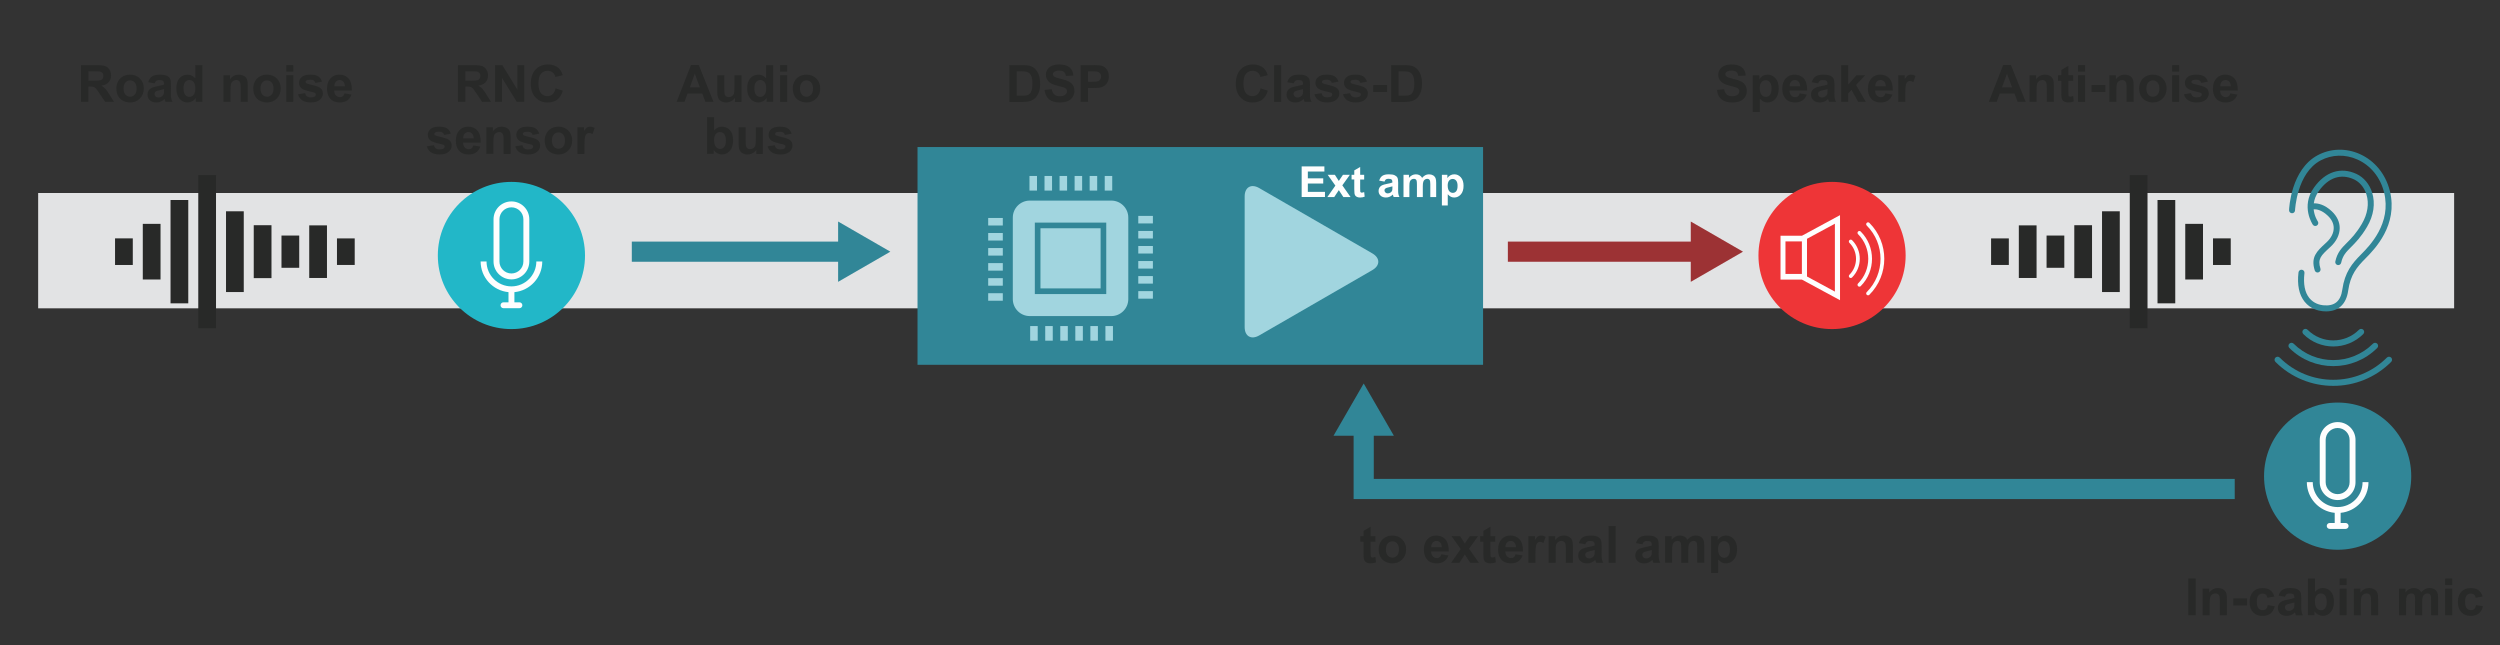 <?xml version="1.0" encoding="UTF-8"?>
<!DOCTYPE svg PUBLIC "-//W3C//DTD SVG 1.0//EN" "http://www.w3.org/TR/2001/REC-SVG-20010904/DTD/svg10.dtd">
<!-- Creator: Corel DESIGNER X7 -->
<svg xmlns="http://www.w3.org/2000/svg" xml:space="preserve" width="15.5in" height="4in" version="1.0" style="shape-rendering:geometricPrecision; text-rendering:geometricPrecision; image-rendering:optimizeQuality; fill-rule:evenodd; clip-rule:evenodd"
viewBox="0 0 155000 40000"
 xmlns:xlink="http://www.w3.org/1999/xlink">
 <rect x="0" y="0" width="155000" height="40000" fill="#333333" stroke="none"/>
 <defs>
  <style type="text/css">
   <![CDATA[
    .str1 {stroke:#9C3234;stroke-width:1250}
    .str0 {stroke:#318697;stroke-width:1250}
    .fil7 {fill:none}
    .fil5 {fill:#FEFEFE}
    .fil4 {fill:#EE3537}
    .fil0 {fill:#E2E3E4}
    .fil8 {fill:#9C3234}
    .fil6 {fill:#A1D5DF}
    .fil3 {fill:#22B7C8}
    .fil2 {fill:#282928}
    .fil1 {fill:#318697}
   ]]>
  </style>
 </defs>
 <g id="Layer_x0020_1">
  <g id="_1329726658864">
   <path class="fil0" d="M152156 19116l-149790 0 0 -7150 149790 0 0 7150z"/>
   <path class="fil1" d="M91950 22617l-35064 0 0 -13501 35064 0 0 13501z"/>
   <path class="fil2" d="M8233 16429l-1100 0 0 -1650 1100 0 0 1650z"/>
   <path class="fil2" d="M9953 17329l-1100 0 0 -3450 1100 0 0 3450z"/>
   <path class="fil2" d="M11673 18807l-1100 0 0 -6407 1100 0 0 6407z"/>
   <path class="fil2" d="M13393 20352l-1100 0 0 -9497 1100 0 0 9497z"/>
   <path class="fil2" d="M15113 18107l-1100 0 0 -5007 1100 0 0 5007z"/>
   <path class="fil2" d="M16832 17244l-1100 0 0 -3281 1100 0 0 3281z"/>
   <path class="fil2" d="M18552 16603l-1100 0 0 -1999 1100 0 0 1999z"/>
   <path class="fil2" d="M20272 17235l-1100 0 0 -3262 1100 0 0 3262z"/>
   <path class="fil2" d="M21992 16427l-1100 0 0 -1646 1100 0 0 1646z"/>
   <path class="fil2" d="M137206 16429l1100 0 0 -1650 -1100 0 0 1650z"/>
   <path class="fil2" d="M135486 17329l1100 0 0 -3450 -1100 0 0 3450z"/>
   <path class="fil2" d="M133766 18807l1100 0 0 -6407 -1100 0 0 6407z"/>
   <path class="fil2" d="M132046 20352l1100 0 0 -9497 -1100 0 0 9497z"/>
   <path class="fil2" d="M130326 18107l1100 0 0 -5007 -1100 0 0 5007z"/>
   <path class="fil2" d="M128606 17244l1100 0 0 -3281 -1100 0 0 3281z"/>
   <path class="fil2" d="M126887 16603l1100 0 0 -1999 -1100 0 0 1999z"/>
   <path class="fil2" d="M125167 17235l1100 0 0 -3262 -1100 0 0 3262z"/>
   <path class="fil2" d="M123447 16427l1100 0 0 -1646 -1100 0 0 1646z"/>
   <path class="fil3" d="M36271 15840c0,2520 -2043,4563 -4563,4563 -2520,0 -4563,-2043 -4563,-4563 0,-2520 2043,-4563 4563,-4563 2520,0 4563,2043 4563,4563z"/>
   <path class="fil4" d="M118150 15840c0,2520 -2043,4563 -4563,4563 -2520,0 -4563,-2043 -4563,-4563 0,-2520 2043,-4563 4563,-4563 2520,0 4563,2043 4563,4563z"/>
   <path class="fil5" d="M33619 16212l-366 0c0,851 -693,1544 -1544,1544 -852,0 -1544,-693 -1544,-1544l-366 0c0,992 760,1809 1727,1901l0 630 -310 0c-101,0 -183,82 -183,183 0,101 82,183 183,183l987 0c101,0 183,-82 183,-183 0,-101 -82,-183 -183,-183l-310 0 0 -630c968,-93 1727,-910 1727,-1901z"/>
   <path class="fil5" d="M30966 13597c0,-409 333,-742 742,-742 409,0 742,333 742,742l0 2616c0,409 -333,742 -742,742 -409,0 -742,-333 -742,-742l0 -2616zm742 3725c612,0 1109,-496 1109,-1109l0 -2616c0,-612 -496,-1109 -1109,-1109 -612,0 -1109,496 -1109,1109l0 2616c0,612 496,1109 1109,1109z"/>
   <path class="fil5" d="M115902 13818c-46,-46 -120,-46 -165,0 -46,46 -46,120 0,165 1140,1140 1140,2988 0,4128 -46,46 -46,119 0,165 46,46 119,46 165,0 1231,-1231 1231,-3227 0,-4458z"/>
   <path class="fil5" d="M114828 14891c-46,-46 -119,-46 -165,0 -46,46 -46,120 0,165 547,547 547,1434 0,1981 -46,46 -46,120 0,165 46,46 120,46 165,0 638,-638 638,-1673 0,-2312z"/>
   <path class="fil5" d="M115365 14355c-46,-46 -120,-46 -165,0 -46,46 -46,119 0,165 842,844 842,2211 0,3055 -46,46 -46,120 0,165 46,46 120,46 165,0 933,-935 933,-2449 0,-3385z"/>
   <path class="fil5" d="M111717 14968l0 2014 -1018 0 0 -2014 1018 0zm2046 3111l-1729 -935 0 -2338 1729 -935 0 4208zm-2046 -3462l-1325 0 0 2717 1325 0 2364 1279 0 -5274 -2364 1279z"/>
   <path class="fil1" d="M148170 11836c-257,-1038 -935,-1870 -1861,-2284 -854,-382 -1803,-357 -2604,67 -1669,885 -1781,3307 -1783,3410 -4,102 75,188 178,192 101,8 189,-76 192,-178 1,-23 107,-2313 1588,-3097 700,-371 1531,-391 2279,-56 821,367 1424,1109 1653,2035 478,1929 -903,3321 -1426,3848 -547,552 -1013,1098 -1165,2195 -100,717 -488,1030 -1188,958 -201,-21 -582,-108 -858,-452 -278,-347 -378,-867 -299,-1546 13,-102 -60,-194 -163,-206 -101,-11 -193,61 -206,162 -92,781 36,1393 378,1821 360,450 850,562 1110,589 76,8 151,12 224,12 769,0 1253,-450 1368,-1287 138,-986 544,-1464 1065,-1989 560,-564 2047,-2064 1519,-4195z"/>
   <path class="fil1" d="M145501 15059c-329,331 -589,592 -711,1152 -22,100 42,199 142,221 14,3 26,4 40,4 85,0 161,-59 181,-146 99,-455 303,-660 611,-970 276,-277 619,-621 993,-1257 413,-700 524,-1452 317,-2120 -164,-526 -518,-948 -971,-1159 -974,-452 -1936,-143 -2639,849 -835,1174 -74,2289 -67,2300 58,84 174,104 257,46 85,-58 106,-174 47,-258 -14,-21 -212,-316 -254,-743 149,-12 478,16 879,398 244,233 367,491 365,768 -1,303 -160,615 -443,878l-68 63c-537,496 -925,854 -665,1680 25,79 97,130 176,130 18,0 38,-3 56,-9 97,-31 151,-135 121,-232 -189,-602 32,-805 564,-1297l69 -63c358,-333 558,-740 561,-1147 3,-378 -164,-737 -481,-1039 -467,-444 -883,-510 -1126,-500 33,-237 122,-495 310,-760 600,-844 1374,-1102 2182,-727 357,166 639,506 772,933 176,566 76,1213 -282,1822 -350,595 -661,908 -936,1183z"/>
   <path class="fil1" d="M149497 29522c0,2520 -2043,4563 -4563,4563 -2521,0 -4563,-2043 -4563,-4563 0,-2520 2043,-4563 4563,-4563 2519,0 4562,2043 4563,4563z"/>
   <path class="fil5" d="M146844 29894l-365 0c0,852 -693,1544 -1544,1544 -851,0 -1544,-693 -1544,-1544l-367 0c0,992 760,1809 1728,1902l0 630 -311 0c-100,0 -183,82 -183,183 0,101 83,183 183,183l988 0c101,0 183,-82 183,-183 0,-101 -82,-183 -183,-183l-310 0 0 -630c968,-93 1726,-910 1726,-1902z"/>
   <path class="fil5" d="M144191 27278c0,-409 333,-742 743,-742 408,0 742,333 742,742l0 2616c0,409 -333,742 -742,742 -410,0 -743,-333 -743,-742l0 -2616zm743 3725c613,0 1108,-496 1108,-1109l0 -2616c0,-612 -496,-1109 -1108,-1109 -612,0 -1110,496 -1110,1109l0 2616c0,612 497,1109 1110,1109z"/>
   <path class="fil6" d="M85083 16748c495,-286 495,-753 0,-1039l-7014 -4050c-495,-286 -900,-52 -900,520l0 8099c0,572 405,805 900,520l7014 -4050z"/>
   <path class="fil6" d="M68238 14152l-3729 0 0 3729 3729 0 0 -3729z"/>
   <path class="fil6" d="M68588 18231l-4429 0 0 -4429 4429 0 0 4429zm316 -5794l-5060 0c-577,0 -1050,472 -1050,1050l0 5060c0,577 472,1050 1050,1050l5060 0c577,0 1050,-472 1050,-1050l0 -5060c0,-577 -472,-1050 -1050,-1050z"/>
   <path class="fil6" d="M64294 11816l-467 0 0 -906 467 0 0 906zm933 0l-467 0 0 -906 467 0 0 906zm933 0l-467 0 0 -906 467 0 0 906zm933 0l-467 0 0 -906 467 0 0 906zm933 0l-467 0 0 -906 467 0 0 906zm933 0l-466 0 0 -906 466 0 0 906z"/>
   <path class="fil6" d="M64338 21122l-467 0 0 -906 467 0 0 906zm933 0l-467 0 0 -906 467 0 0 906zm933 0l-467 0 0 -906 467 0 0 906zm933 0l-467 0 0 -906 467 0 0 906zm933 0l-467 0 0 -906 467 0 0 906zm933 0l-467 0 0 -906 467 0 0 906z"/>
   <path class="fil6" d="M62174 13981l-906 0 0 -467 906 0 0 467zm0 933l-906 0 0 -467 906 0 0 467zm0 933l-906 0 0 -467 906 0 0 467zm0 933l-906 0 0 -467 906 0 0 467zm0 933l-906 0 0 -467 906 0 0 467zm0 933l-906 0 0 -466 906 0 0 466z"/>
   <path class="fil6" d="M71479 13853l-906 0 0 -467 906 0 0 467zm0 933l-906 0 0 -467 906 0 0 467zm0 933l-906 0 0 -467 906 0 0 467zm0 933l-906 0 0 -467 906 0 0 467zm0 933l-906 0 0 -467 906 0 0 467zm0 933l-906 0 0 -467 906 0 0 467z"/>
   <path class="fil2" d="M28854 5001l340 0c221,0 358,-9 413,-28 55,-19 98,-51 129,-96 31,-46 47,-103 47,-171 0,-77 -21,-139 -61,-186 -41,-47 -99,-77 -173,-89 -37,-5 -149,-8 -336,-8l-359 0 0 578zm-460 1315l0 -2279 968 0c243,0 420,21 531,61 110,41 199,114 265,218 66,105 100,224 100,359 0,171 -50,312 -151,424 -100,111 -251,182 -451,211 99,58 181,122 246,191 65,69 152,193 262,370l278 445 -550 0 -333 -496c-118,-177 -199,-289 -242,-335 -43,-46 -90,-78 -138,-95 -49,-17 -126,-26 -232,-26l-93 0 0 951 -460 0z"/>
   <path class="fil2" d="M30696 6316l0 -2279 448 0 933 1522 0 -1522 427 0 0 2279 -462 0 -919 -1486 0 1486 -427 0z"/>
   <path class="fil2" d="M34448 5478l446 141c-68,249 -182,433 -341,554 -159,121 -361,181 -605,181 -303,0 -551,-103 -746,-310 -195,-207 -292,-489 -292,-848 0,-379 98,-674 294,-884 196,-210 453,-315 773,-315 279,0 505,82 679,247 104,97 181,237 233,420l-455 109c-27,-118 -83,-211 -169,-280 -86,-68 -189,-103 -312,-103 -169,0 -306,61 -411,182 -105,121 -158,318 -158,589 0,288 52,493 155,616 104,122 238,183 404,183 122,0 227,-39 315,-117 88,-78 151,-200 190,-367z"/>
   <path class="fil2" d="M26465 9071l438 -67c19,85 56,149 113,194 57,44 137,66 239,66 113,0 198,-21 255,-62 38,-29 57,-68 57,-117 0,-33 -10,-61 -31,-82 -22,-21 -70,-40 -146,-58 -352,-78 -576,-149 -670,-213 -131,-89 -196,-213 -196,-371 0,-143 57,-263 169,-361 113,-97 288,-146 525,-146 226,0 394,37 503,110 110,74 186,182 227,326l-412 76c-18,-64 -51,-113 -100,-148 -49,-34 -119,-51 -211,-51 -115,0 -197,16 -247,48 -33,23 -50,52 -50,89 0,31 14,58 43,79 39,29 175,70 408,123 232,53 395,118 487,194 91,78 137,186 137,325 0,151 -63,281 -190,390 -127,109 -314,163 -561,163 -225,0 -403,-46 -534,-137 -131,-91 -217,-215 -257,-371z"/>
   <path class="fil2" d="M29369 8575c-3,-126 -36,-222 -98,-288 -62,-66 -138,-99 -227,-99 -95,0 -174,35 -236,104 -62,69 -93,164 -92,283l653 0zm-25 441l435 73c-56,160 -144,281 -265,364 -121,83 -272,125 -453,125 -287,0 -499,-94 -637,-281 -109,-150 -163,-340 -163,-569 0,-274 71,-488 214,-643 143,-155 324,-232 543,-232 246,0 439,81 581,243 142,162 210,411 204,745l-1094 0c3,130 38,230 106,302 67,72 151,108 252,108 68,0 126,-19 173,-56 47,-37 82,-97 106,-180z"/>
   <path class="fil2" d="M31660 9542l-437 0 0 -842c0,-178 -9,-294 -28,-346 -19,-52 -49,-93 -91,-122 -42,-29 -93,-44 -152,-44 -76,0 -143,21 -204,62 -60,41 -101,96 -123,165 -22,68 -33,195 -33,379l0 748 -437 0 0 -1651 406 0 0 243c144,-186 325,-280 544,-280 96,0 184,17 264,52 80,35 140,79 181,133 41,54 69,115 86,183 16,68 24,166 24,294l0 1026z"/>
   <path class="fil2" d="M31950 9071l438 -67c19,85 56,149 113,194 57,44 137,66 239,66 113,0 198,-21 255,-62 38,-29 57,-68 57,-117 0,-33 -10,-61 -31,-82 -22,-21 -71,-40 -146,-58 -352,-78 -576,-149 -670,-213 -131,-89 -196,-213 -196,-371 0,-143 57,-263 169,-361 113,-97 288,-146 525,-146 226,0 394,37 503,110 110,74 186,182 227,326l-412 76c-18,-64 -51,-113 -100,-148 -49,-34 -119,-51 -211,-51 -115,0 -197,16 -247,48 -33,23 -50,52 -50,89 0,31 14,58 43,79 39,29 175,70 408,123 233,53 395,118 487,194 91,78 137,186 137,325 0,151 -63,281 -190,390 -126,109 -314,163 -561,163 -225,0 -403,-46 -534,-137 -131,-91 -217,-215 -257,-371z"/>
   <path class="fil2" d="M34220 8716c0,164 39,289 117,376 78,87 173,131 288,131 114,0 210,-44 287,-131 77,-87 116,-214 116,-379 0,-162 -39,-286 -116,-373 -77,-87 -173,-131 -287,-131 -114,0 -210,44 -288,131 -78,87 -117,212 -117,376zm-448 -23c0,-145 36,-285 107,-421 71,-136 173,-239 304,-311 131,-71 278,-107 439,-107 250,0 454,81 614,243 160,162 239,367 239,615 0,250 -81,457 -242,621 -161,164 -364,246 -609,246 -151,0 -296,-34 -433,-103 -137,-68 -242,-169 -313,-301 -72,-132 -107,-293 -107,-483z"/>
   <path class="fil2" d="M36236 9542l-437 0 0 -1651 406 0 0 235c69,-111 132,-184 187,-219 56,-35 118,-53 189,-53 99,0 195,27 287,82l-135 381c-74,-48 -142,-71 -205,-71 -61,0 -113,17 -155,51 -43,34 -76,95 -100,183 -24,88 -36,272 -36,553l0 510z"/>
   <path class="fil2" d="M43391 5414l-314 -845 -308 845 622 0zm847 901l-500 0 -199 -518 -911 0 -188 518 -488 0 887 -2279 487 0 912 2279z"/>
   <path class="fil2" d="M45566 6316l0 -247c-60,88 -139,158 -237,208 -98,51 -201,76 -310,76 -111,0 -210,-24 -298,-73 -88,-49 -152,-117 -191,-205 -39,-88 -59,-210 -59,-365l0 -1045 437 0 0 759c0,232 8,374 24,427 16,52 45,94 88,124 42,31 96,46 162,46 75,0 142,-20 201,-61 59,-41 99,-92 121,-152 22,-61 33,-209 33,-445l0 -696 437 0 0 1651 -406 0z"/>
   <path class="fil2" d="M46772 5455c0,176 24,304 73,382 70,114 169,171 295,171 101,0 186,-43 257,-128 70,-85 106,-213 106,-383 0,-190 -34,-326 -103,-410 -68,-83 -156,-125 -263,-125 -104,0 -191,41 -260,124 -70,82 -105,205 -105,369zm1166 861l-406 0 0 -242c-67,94 -147,164 -239,211 -92,46 -184,69 -277,69 -190,0 -352,-76 -487,-229 -135,-153 -203,-366 -203,-640 0,-280 66,-492 197,-638 132,-146 298,-218 499,-218 184,0 344,77 479,230l0 -821 437 0 0 2279z"/>
   <path class="fil2" d="M48368 6316l0 -1651 437 0 0 1651 -437 0zm0 -1874l0 -404 437 0 0 404 -437 0z"/>
   <path class="fil2" d="M49599 5490c0,164 39,289 117,376 78,87 174,131 288,131 114,0 210,-44 287,-131 77,-87 116,-214 116,-379 0,-162 -39,-286 -116,-373 -77,-87 -173,-131 -287,-131 -114,0 -210,44 -288,131 -78,87 -117,212 -117,376zm-448 -23c0,-145 36,-285 107,-421 72,-136 173,-239 304,-311 131,-71 277,-107 439,-107 250,0 454,81 614,243 159,162 239,367 239,615 0,250 -81,457 -242,621 -161,164 -364,246 -608,246 -151,0 -296,-34 -433,-103 -137,-68 -242,-169 -313,-301 -71,-132 -107,-293 -107,-483z"/>
   <path class="fil2" d="M44274 8681c0,171 27,297 81,379 76,116 176,174 302,174 96,0 178,-41 246,-124 68,-82 102,-212 102,-389 0,-189 -34,-325 -103,-408 -68,-83 -156,-125 -263,-125 -105,0 -192,41 -261,122 -69,81 -104,205 -104,371zm-434 861l0 -2279 437 0 0 821c135,-153 294,-230 479,-230 201,0 367,73 499,218 132,146 198,355 198,627 0,282 -67,499 -201,651 -134,152 -297,229 -489,229 -94,0 -187,-24 -279,-71 -92,-47 -171,-117 -237,-209l0 242 -406 0z"/>
   <path class="fil2" d="M46890 9542l0 -247c-60,88 -139,158 -237,208 -98,51 -201,76 -310,76 -111,0 -210,-24 -298,-73 -88,-49 -152,-117 -191,-205 -39,-88 -59,-210 -59,-365l0 -1045 437 0 0 759c0,232 8,374 24,427 16,52 45,94 88,124 42,31 96,46 162,46 75,0 141,-20 201,-61 59,-41 99,-92 121,-152 22,-61 33,-209 33,-445l0 -696 437 0 0 1651 -406 0z"/>
   <path class="fil2" d="M47594 9071l438 -67c19,85 57,149 113,194 57,44 137,66 239,66 113,0 198,-21 255,-62 38,-29 57,-68 57,-117 0,-33 -10,-61 -31,-82 -22,-21 -71,-40 -146,-58 -352,-78 -576,-149 -670,-213 -131,-89 -196,-213 -196,-371 0,-143 56,-263 169,-361 113,-97 288,-146 525,-146 226,0 394,37 504,110 110,74 185,182 227,326l-412 76c-18,-64 -51,-113 -100,-148 -49,-34 -119,-51 -211,-51 -115,0 -197,16 -247,48 -33,23 -50,52 -50,89 0,31 14,58 43,79 39,29 175,70 408,123 233,53 395,118 487,194 91,78 137,186 137,325 0,151 -63,281 -190,390 -126,109 -314,163 -561,163 -225,0 -403,-46 -534,-137 -131,-91 -217,-215 -257,-371z"/>
   <path class="fil2" d="M63037 4423l0 1509 343 0c128,0 221,-7 278,-22 75,-19 137,-50 186,-95 49,-45 89,-118 120,-220 31,-102 47,-241 47,-417 0,-176 -16,-311 -47,-406 -31,-94 -75,-168 -131,-221 -56,-53 -127,-89 -213,-107 -64,-15 -190,-22 -378,-22l-207 0zm-460 -385l841 0c190,0 334,15 434,44 134,39 248,109 343,210 95,101 168,224 218,369 50,146 75,325 75,539 0,188 -23,349 -70,485 -57,166 -138,300 -244,403 -80,78 -188,138 -323,182 -101,32 -237,48 -407,48l-866 0 0 -2279z"/>
   <path class="fil2" d="M64760 5574l448 -44c27,150 82,261 164,331 83,70 194,106 333,106 148,0 260,-31 335,-94 75,-63 113,-136 113,-220 0,-54 -16,-100 -47,-138 -32,-38 -87,-71 -166,-99 -54,-19 -177,-52 -368,-99 -246,-61 -420,-136 -519,-225 -140,-125 -210,-278 -210,-459 0,-116 33,-225 99,-326 66,-101 161,-178 284,-231 124,-53 273,-79 448,-79 286,0 501,63 646,188 145,125 220,293 228,502l-460 20c-20,-117 -62,-201 -127,-253 -65,-51 -162,-77 -291,-77 -134,0 -238,27 -314,82 -49,35 -73,82 -73,141 0,54 23,100 68,138 58,49 199,99 423,152 224,53 389,108 496,164 107,56 191,134 252,232 61,98 91,219 91,363 0,131 -36,253 -109,367 -72,114 -175,199 -308,254 -133,55 -298,83 -496,83 -288,0 -509,-67 -664,-200 -154,-133 -247,-327 -277,-582z"/>
   <path class="fil2" d="M67460 4423l0 647 252 0c181,0 302,-12 364,-36 61,-24 109,-61 144,-112 35,-51 52,-110 52,-177 0,-83 -24,-151 -73,-205 -49,-54 -110,-88 -185,-101 -55,-10 -165,-16 -331,-16l-222 0zm-460 1893l0 -2279 738 0c280,0 462,11 547,34 130,34 240,109 328,223 88,115 132,262 132,444 0,140 -25,258 -76,353 -51,95 -115,170 -193,225 -78,54 -158,90 -239,108 -110,22 -269,33 -477,33l-300 0 0 859 -460 0z"/>
   <path class="fil2" d="M5482 5001l340 0c221,0 359,-9 413,-28 55,-19 98,-51 129,-96 31,-46 47,-103 47,-171 0,-77 -20,-139 -61,-186 -41,-47 -99,-77 -173,-89 -37,-5 -149,-8 -336,-8l-359 0 0 578zm-460 1315l0 -2279 968 0c243,0 420,21 531,61 110,41 199,114 265,218 66,105 99,224 99,359 0,171 -50,312 -151,424 -101,111 -251,182 -451,211 99,58 182,122 246,191 65,69 152,193 262,370l278 445 -550 0 -333 -496c-118,-177 -199,-289 -243,-335 -43,-46 -90,-78 -138,-95 -49,-17 -126,-26 -232,-26l-93 0 0 951 -460 0z"/>
   <path class="fil2" d="M7662 5490c0,164 39,289 117,376 78,87 174,131 288,131 114,0 210,-44 287,-131 77,-87 116,-214 116,-379 0,-162 -39,-286 -116,-373 -77,-87 -173,-131 -287,-131 -114,0 -210,44 -288,131 -78,87 -117,212 -117,376zm-448 -23c0,-145 36,-285 107,-421 71,-136 173,-239 304,-311 131,-71 277,-107 439,-107 250,0 454,81 614,243 159,162 239,367 239,615 0,250 -81,457 -242,621 -161,164 -364,246 -608,246 -151,0 -296,-34 -433,-103 -137,-68 -242,-169 -313,-301 -72,-132 -107,-293 -107,-483z"/>
   <path class="fil2" d="M10171 5523c-56,19 -144,41 -266,67 -121,26 -200,51 -238,76 -57,40 -86,92 -86,154 0,61 23,114 68,159 46,45 104,67 174,67 79,0 154,-26 225,-78 53,-39 88,-88 104,-145 11,-37 17,-108 17,-213l0 -87zm-584 -354l-396 -71c44,-160 121,-278 230,-354 109,-77 270,-115 485,-115 195,0 340,23 435,69 95,46 162,105 201,176 39,71 58,201 58,391l-5 510c0,145 7,252 21,321 14,69 40,143 79,221l-432 0c-11,-29 -25,-72 -42,-129 -7,-26 -12,-43 -16,-51 -75,73 -154,127 -239,163 -85,36 -176,54 -272,54 -170,0 -304,-46 -402,-138 -98,-92 -147,-209 -147,-350 0,-93 22,-176 67,-249 44,-73 107,-129 187,-168 80,-39 196,-73 347,-102 204,-38 346,-74 424,-107l0 -43c0,-84 -21,-144 -62,-180 -42,-36 -120,-54 -235,-54 -78,0 -138,15 -182,46 -43,31 -79,84 -106,161z"/>
   <path class="fil2" d="M11379 5455c0,176 24,304 73,382 70,114 169,171 295,171 100,0 186,-43 256,-128 70,-85 106,-213 106,-383 0,-190 -34,-326 -103,-410 -68,-83 -156,-125 -263,-125 -104,0 -190,41 -260,124 -70,82 -105,205 -105,369zm1166 861l-406 0 0 -242c-67,94 -147,164 -239,211 -92,46 -184,69 -277,69 -190,0 -352,-76 -487,-229 -135,-153 -203,-366 -203,-640 0,-280 66,-492 197,-638 132,-146 298,-218 499,-218 184,0 344,77 479,230l0 -821 437 0 0 2279z"/>
   <path class="fil2" d="M15361 6316l-437 0 0 -842c0,-178 -9,-294 -28,-346 -19,-52 -49,-93 -91,-122 -42,-29 -93,-44 -152,-44 -76,0 -144,21 -204,62 -60,41 -101,96 -124,165 -22,68 -33,195 -33,379l0 748 -437 0 0 -1651 406 0 0 243c144,-186 325,-280 544,-280 96,0 184,17 264,52 80,35 140,79 181,133 41,54 69,115 85,183 16,68 24,166 24,294l0 1026z"/>
   <path class="fil2" d="M16150 5490c0,164 39,289 117,376 78,87 174,131 288,131 114,0 209,-44 287,-131 77,-87 116,-214 116,-379 0,-162 -39,-286 -116,-373 -77,-87 -173,-131 -287,-131 -114,0 -210,44 -288,131 -78,87 -117,212 -117,376zm-448 -23c0,-145 36,-285 107,-421 71,-136 173,-239 304,-311 131,-71 277,-107 439,-107 250,0 454,81 614,243 159,162 239,367 239,615 0,250 -81,457 -242,621 -161,164 -364,246 -608,246 -151,0 -296,-34 -433,-103 -137,-68 -242,-169 -313,-301 -72,-132 -107,-293 -107,-483z"/>
   <path class="fil2" d="M17748 6316l0 -1651 437 0 0 1651 -437 0zm0 -1874l0 -404 437 0 0 404 -437 0z"/>
   <path class="fil2" d="M18479 5845l438 -67c19,85 56,149 113,194 57,44 137,66 239,66 113,0 198,-21 255,-62 38,-29 58,-68 58,-117 0,-33 -10,-61 -31,-82 -22,-21 -70,-40 -146,-58 -352,-78 -576,-149 -670,-213 -131,-89 -196,-213 -196,-371 0,-143 56,-263 169,-361 113,-97 288,-146 525,-146 226,0 394,37 503,110 110,74 186,182 227,326l-412 76c-18,-64 -51,-113 -100,-148 -49,-34 -119,-51 -211,-51 -115,0 -197,16 -247,48 -33,23 -50,52 -50,89 0,31 14,58 43,79 39,29 175,70 408,123 233,53 395,118 487,194 91,78 137,186 137,325 0,151 -63,281 -190,390 -127,109 -313,163 -561,163 -225,0 -403,-46 -534,-137 -131,-91 -217,-215 -257,-371z"/>
   <path class="fil2" d="M21383 5349c-3,-126 -36,-222 -98,-288 -62,-66 -138,-99 -227,-99 -95,0 -174,35 -236,104 -62,69 -93,164 -92,283l653 0zm-25 441l435 73c-56,160 -144,281 -265,364 -121,83 -272,125 -453,125 -287,0 -499,-94 -637,-281 -109,-150 -163,-340 -163,-569 0,-274 72,-488 214,-643 143,-155 324,-232 542,-232 246,0 439,81 581,243 142,162 210,411 204,745l-1094 0c3,130 38,230 106,302 67,72 151,108 252,108 68,0 126,-19 173,-56 47,-37 82,-97 106,-180z"/>
   <path class="fil2" d="M78158 5478l446 141c-68,249 -182,433 -341,554 -159,121 -361,181 -605,181 -303,0 -551,-103 -746,-310 -195,-207 -292,-489 -292,-848 0,-379 98,-674 294,-884 196,-210 453,-315 773,-315 279,0 505,82 679,247 104,97 181,237 233,420l-455 109c-27,-118 -83,-211 -169,-280 -86,-68 -189,-103 -312,-103 -169,0 -306,61 -411,182 -105,121 -158,318 -158,589 0,288 52,493 155,616 104,122 238,183 404,183 122,0 227,-39 315,-117 88,-78 151,-200 190,-367z"/>
   <path class="fil2" d="M78996 6316l0 -2279 437 0 0 2279 -437 0z"/>
   <path class="fil2" d="M80791 5523c-56,19 -145,41 -266,67 -121,26 -200,51 -238,76 -57,40 -86,92 -86,154 0,61 23,114 68,159 46,45 104,67 174,67 79,0 154,-26 225,-78 53,-39 87,-88 104,-145 11,-37 17,-108 17,-213l0 -87zm-584 -354l-396 -71c44,-160 121,-278 230,-354 109,-77 270,-115 485,-115 195,0 340,23 435,69 95,46 162,105 201,176 39,71 58,201 58,391l-5 510c0,145 7,252 21,321 14,69 40,143 78,221l-432 0c-11,-29 -25,-72 -42,-129 -7,-26 -13,-43 -16,-51 -75,73 -154,127 -239,163 -85,36 -176,54 -272,54 -170,0 -304,-46 -402,-138 -98,-92 -147,-209 -147,-350 0,-93 22,-176 67,-249 45,-73 107,-129 187,-168 80,-39 196,-73 347,-102 204,-38 346,-74 424,-107l0 -43c0,-84 -21,-144 -62,-180 -41,-36 -120,-54 -235,-54 -78,0 -138,15 -182,46 -43,31 -79,84 -106,161z"/>
   <path class="fil2" d="M81496 5845l438 -67c19,85 56,149 113,194 57,44 137,66 239,66 113,0 198,-21 255,-62 38,-29 58,-68 58,-117 0,-33 -10,-61 -31,-82 -22,-21 -70,-40 -146,-58 -352,-78 -576,-149 -670,-213 -131,-89 -196,-213 -196,-371 0,-143 56,-263 169,-361 113,-97 288,-146 525,-146 226,0 394,37 504,110 110,74 185,182 227,326l-412 76c-18,-64 -51,-113 -100,-148 -49,-34 -119,-51 -211,-51 -115,0 -198,16 -247,48 -33,23 -50,52 -50,89 0,31 14,58 43,79 39,29 175,70 408,123 233,53 395,118 487,194 91,78 137,186 137,325 0,151 -63,281 -190,390 -126,109 -313,163 -561,163 -225,0 -403,-46 -534,-137 -131,-91 -217,-215 -257,-371z"/>
   <path class="fil2" d="M83267 5845l438 -67c19,85 56,149 113,194 57,44 137,66 239,66 113,0 198,-21 255,-62 38,-29 58,-68 58,-117 0,-33 -10,-61 -31,-82 -22,-21 -70,-40 -146,-58 -352,-78 -576,-149 -670,-213 -131,-89 -196,-213 -196,-371 0,-143 57,-263 169,-361 113,-97 288,-146 525,-146 226,0 394,37 503,110 110,74 186,182 227,326l-412 76c-18,-64 -51,-113 -100,-148 -49,-34 -119,-51 -211,-51 -115,0 -197,16 -247,48 -33,23 -50,52 -50,89 0,31 14,58 43,79 39,29 175,70 408,123 233,53 395,118 487,194 91,78 137,186 137,325 0,151 -63,281 -190,390 -126,109 -313,163 -561,163 -225,0 -403,-46 -534,-137 -131,-91 -217,-215 -257,-371z"/>
   <path class="fil2" d="M85141 5708l0 -437 858 0 0 437 -858 0z"/>
   <path class="fil2" d="M86713 4423l0 1509 343 0c129,0 221,-7 278,-22 75,-19 137,-50 186,-95 49,-45 89,-118 120,-220 31,-102 47,-241 47,-417 0,-176 -16,-311 -47,-406 -31,-94 -75,-168 -131,-221 -56,-53 -127,-89 -213,-107 -64,-15 -190,-22 -378,-22l-207 0zm-460 -385l841 0c190,0 334,15 434,44 134,39 248,109 343,210 95,101 168,224 218,369 50,146 75,325 75,539 0,188 -23,349 -70,485 -57,166 -138,300 -244,403 -80,78 -188,138 -323,182 -101,32 -237,48 -407,48l-866 0 0 -2279z"/>
   <path class="fil2" d="M106447 5574l448 -44c27,150 82,261 164,331 82,70 194,106 333,106 148,0 260,-31 335,-94 75,-63 113,-136 113,-220 0,-54 -16,-100 -48,-138 -31,-38 -87,-71 -166,-99 -54,-19 -177,-52 -368,-99 -246,-61 -420,-136 -519,-225 -140,-125 -210,-278 -210,-459 0,-116 33,-225 99,-326 66,-101 161,-178 284,-231 124,-53 273,-79 449,-79 286,0 501,63 646,188 144,125 220,293 228,502l-460 20c-20,-117 -62,-201 -127,-253 -65,-51 -162,-77 -291,-77 -134,0 -238,27 -314,82 -49,35 -73,82 -73,141 0,54 23,100 68,138 58,49 199,99 423,152 224,53 389,108 497,164 107,56 191,134 252,232 61,98 91,219 91,363 0,131 -36,253 -109,367 -73,114 -175,199 -308,254 -133,55 -298,83 -496,83 -288,0 -509,-67 -664,-200 -154,-133 -247,-327 -277,-582z"/>
   <path class="fil2" d="M109103 5463c0,185 37,322 110,411 74,89 163,133 269,133 102,0 186,-41 253,-122 67,-81 101,-215 101,-400 0,-173 -35,-302 -104,-385 -69,-84 -155,-126 -258,-126 -107,0 -195,41 -266,124 -71,82 -106,204 -106,366zm-432 -797l407 0 0 243c53,-83 124,-150 214,-202 90,-52 190,-78 300,-78 192,0 354,75 488,225 134,150 200,360 200,628 0,276 -67,490 -202,643 -135,153 -298,229 -490,229 -91,0 -174,-18 -248,-54 -74,-36 -152,-98 -234,-186l0 831 -437 0 0 -2279z"/>
   <path class="fil2" d="M111609 5349c-3,-126 -36,-222 -98,-288 -62,-66 -138,-99 -227,-99 -95,0 -174,35 -236,104 -62,69 -93,164 -92,283l653 0zm-25 441l435 73c-56,160 -144,281 -265,364 -121,83 -272,125 -453,125 -287,0 -500,-94 -637,-281 -109,-150 -163,-340 -163,-569 0,-274 72,-488 214,-643 143,-155 324,-232 542,-232 246,0 439,81 581,243 142,162 210,411 203,745l-1094 0c3,130 38,230 106,302 67,72 151,108 252,108 68,0 126,-19 173,-56 47,-37 82,-97 106,-180z"/>
   <path class="fil2" d="M113309 5523c-56,19 -145,41 -266,67 -121,26 -200,51 -238,76 -57,40 -86,92 -86,154 0,61 23,114 68,159 46,45 104,67 174,67 79,0 154,-26 225,-78 53,-39 87,-88 104,-145 12,-37 17,-108 17,-213l0 -87zm-584 -354l-396 -71c44,-160 121,-278 230,-354 109,-77 270,-115 485,-115 195,0 340,23 435,69 95,46 163,105 201,176 39,71 58,201 58,391l-5 510c0,145 7,252 21,321 14,69 40,143 78,221l-432 0c-11,-29 -25,-72 -42,-129 -7,-26 -13,-43 -16,-51 -74,73 -154,127 -239,163 -85,36 -176,54 -272,54 -170,0 -304,-46 -402,-138 -98,-92 -147,-209 -147,-350 0,-93 22,-176 67,-249 45,-73 107,-129 187,-168 80,-39 196,-73 347,-102 204,-38 346,-74 424,-107l0 -43c0,-84 -21,-144 -62,-180 -41,-36 -120,-54 -235,-54 -78,0 -138,15 -182,46 -43,31 -79,84 -106,161z"/>
   <path class="fil2" d="M114153 6316l0 -2279 437 0 0 1209 511 -581 538 0 -564 603 605 1048 -471 0 -415 -741 -204 213 0 528 -437 0z"/>
   <path class="fil2" d="M116919 5349c-3,-126 -36,-222 -98,-288 -62,-66 -138,-99 -227,-99 -95,0 -174,35 -236,104 -62,69 -93,164 -92,283l653 0zm-25 441l435 73c-56,160 -144,281 -265,364 -121,83 -272,125 -453,125 -287,0 -499,-94 -637,-281 -109,-150 -163,-340 -163,-569 0,-274 72,-488 214,-643 143,-155 324,-232 542,-232 246,0 439,81 581,243 142,162 210,411 204,745l-1094 0c3,130 38,230 106,302 67,72 151,108 252,108 68,0 126,-19 173,-56 47,-37 82,-97 106,-180z"/>
   <path class="fil2" d="M118127 6316l-437 0 0 -1651 406 0 0 235c69,-111 132,-184 187,-219 56,-35 118,-53 189,-53 100,0 195,27 288,82l-135 381c-74,-48 -142,-71 -205,-71 -61,0 -113,17 -155,51 -42,34 -76,95 -100,183 -24,88 -37,272 -37,553l0 510z"/>
   <path class="fil2" d="M124747 5414l-314 -845 -308 845 622 0zm847 901l-500 0 -199 -518 -911 0 -188 518 -488 0 887 -2279 486 0 912 2279z"/>
   <path class="fil2" d="M127337 6316l-437 0 0 -842c0,-178 -9,-294 -28,-346 -19,-52 -49,-93 -91,-122 -42,-29 -93,-44 -152,-44 -76,0 -144,21 -204,62 -60,41 -101,96 -123,165 -22,68 -33,195 -33,379l0 748 -437 0 0 -1651 406 0 0 243c144,-186 325,-280 544,-280 96,0 184,17 264,52 80,35 140,79 181,133 41,54 69,115 86,183 16,68 24,166 24,294l0 1026z"/>
   <path class="fil2" d="M128537 4665l0 348 -298 0 0 665c0,135 3,213 8,236 6,22 19,41 39,55 20,15 45,22 74,22 40,0 99,-14 176,-42l37 339c-102,44 -217,65 -345,65 -79,0 -150,-13 -213,-40 -63,-26 -110,-61 -139,-103 -30,-42 -50,-99 -61,-170 -9,-51 -14,-153 -14,-308l0 -720 -201 0 0 -348 201 0 0 -328 438 -255 0 583 298 0z"/>
   <path class="fil2" d="M128840 6316l0 -1651 437 0 0 1651 -437 0zm0 -1874l0 -404 437 0 0 404 -437 0z"/>
   <path class="fil2" d="M129675 5708l0 -437 858 0 0 437 -858 0z"/>
   <path class="fil2" d="M132286 6316l-437 0 0 -842c0,-178 -9,-294 -28,-346 -19,-52 -49,-93 -91,-122 -42,-29 -93,-44 -152,-44 -75,0 -143,21 -204,62 -60,41 -101,96 -123,165 -22,68 -33,195 -33,379l0 748 -437 0 0 -1651 406 0 0 243c144,-186 325,-280 544,-280 96,0 184,17 264,52 80,35 140,79 181,133 41,54 69,115 85,183 16,68 24,166 24,294l0 1026z"/>
   <path class="fil2" d="M133075 5490c0,164 39,289 116,376 78,87 174,131 288,131 114,0 209,-44 287,-131 77,-87 116,-214 116,-379 0,-162 -39,-286 -116,-373 -77,-87 -173,-131 -287,-131 -114,0 -210,44 -288,131 -78,87 -117,212 -116,376zm-448 -23c0,-145 36,-285 107,-421 72,-136 173,-239 304,-311 131,-71 277,-107 439,-107 250,0 454,81 614,243 159,162 239,367 239,615 0,250 -81,457 -242,621 -161,164 -364,246 -608,246 -151,0 -296,-34 -433,-103 -137,-68 -242,-169 -313,-301 -71,-132 -107,-293 -107,-483z"/>
   <path class="fil2" d="M134673 6316l0 -1651 437 0 0 1651 -437 0zm0 -1874l0 -404 437 0 0 404 -437 0z"/>
   <path class="fil2" d="M135404 5845l438 -67c19,85 57,149 113,194 57,44 137,66 239,66 113,0 198,-21 255,-62 38,-29 58,-68 58,-117 0,-33 -10,-61 -31,-82 -22,-21 -70,-40 -146,-58 -352,-78 -576,-149 -670,-213 -131,-89 -196,-213 -196,-371 0,-143 57,-263 169,-361 113,-97 288,-146 525,-146 226,0 394,37 503,110 110,74 185,182 227,326l-412 76c-18,-64 -51,-113 -100,-148 -49,-34 -120,-51 -211,-51 -115,0 -197,16 -247,48 -33,23 -50,52 -50,89 0,31 14,58 44,79 39,29 175,70 408,123 233,53 395,118 487,194 91,78 137,186 137,325 0,151 -63,281 -190,390 -126,109 -313,163 -561,163 -225,0 -403,-46 -534,-137 -131,-91 -217,-215 -257,-371z"/>
   <path class="fil2" d="M138309 5349c-3,-126 -36,-222 -98,-288 -62,-66 -138,-99 -227,-99 -95,0 -174,35 -236,104 -62,69 -93,164 -92,283l653 0zm-25 441l435 73c-56,160 -144,281 -265,364 -121,83 -272,125 -453,125 -287,0 -499,-94 -637,-281 -109,-150 -163,-340 -163,-569 0,-274 72,-488 214,-643 143,-155 324,-232 542,-232 246,0 439,81 581,243 142,162 210,411 204,745l-1094 0c3,130 38,230 106,302 67,72 151,108 252,108 68,0 126,-19 172,-56 47,-37 82,-97 106,-180z"/>
   <path class="fil2" d="M85276 33241l0 348 -299 0 0 665c0,135 3,213 9,235 6,22 19,41 39,55 20,15 45,22 74,22 40,0 99,-14 176,-42l37 339c-102,44 -217,65 -345,65 -79,0 -150,-13 -213,-40 -63,-26 -110,-61 -139,-103 -29,-42 -50,-99 -61,-170 -9,-51 -14,-153 -14,-308l0 -720 -200 0 0 -348 200 0 0 -328 438 -255 0 583 299 0z"/>
   <path class="fil2" d="M85926 34067c0,164 39,289 117,376 78,87 173,131 288,131 114,0 210,-43 287,-131 77,-87 116,-213 116,-379 0,-162 -39,-286 -116,-373 -77,-87 -173,-131 -287,-131 -114,0 -210,44 -288,131 -78,87 -117,212 -117,376zm-448 -23c0,-145 36,-285 107,-421 71,-136 173,-239 304,-311 131,-71 278,-107 439,-107 250,0 454,81 614,243 160,162 239,367 239,615 0,250 -81,457 -242,621 -161,164 -364,246 -608,246 -151,0 -296,-34 -433,-103 -137,-68 -242,-169 -313,-301 -72,-132 -107,-293 -107,-483z"/>
   <path class="fil2" d="M89389 33925c-3,-127 -36,-222 -98,-288 -62,-66 -138,-99 -227,-99 -95,0 -174,35 -236,104 -62,69 -93,164 -92,283l653 0zm-25 441l435 73c-56,160 -144,281 -265,364 -121,83 -272,125 -453,125 -287,0 -500,-94 -637,-281 -109,-150 -163,-340 -163,-569 0,-274 72,-488 214,-643 143,-155 324,-232 542,-232 246,0 439,81 581,243 142,162 210,411 204,745l-1094 0c3,130 38,230 106,302 67,72 151,108 252,108 68,0 126,-19 172,-56 47,-37 82,-97 106,-180z"/>
   <path class="fil2" d="M89968 34892l595 -850 -570 -801 533 0 292 454 308 -454 513 0 -559 782 611 869 -536 0 -336 -511 -339 511 -511 0z"/>
   <path class="fil2" d="M92705 33241l0 348 -298 0 0 665c0,135 3,213 8,235 6,22 19,41 39,55 20,15 45,22 74,22 40,0 99,-14 176,-42l37 339c-101,44 -217,65 -345,65 -79,0 -150,-13 -213,-40 -63,-26 -110,-61 -139,-103 -30,-42 -50,-99 -61,-170 -9,-51 -14,-153 -14,-308l0 -720 -201 0 0 -348 201 0 0 -328 438 -255 0 583 298 0z"/>
   <path class="fil2" d="M93989 33925c-3,-127 -36,-222 -98,-288 -62,-66 -138,-99 -227,-99 -95,0 -174,35 -236,104 -62,69 -93,164 -92,283l653 0zm-25 441l435 73c-56,160 -144,281 -265,364 -121,83 -272,125 -453,125 -287,0 -499,-94 -637,-281 -109,-150 -163,-340 -163,-569 0,-274 71,-488 214,-643 143,-155 324,-232 543,-232 246,0 439,81 581,243 142,162 210,411 204,745l-1094 0c3,130 38,230 106,302 67,72 151,108 252,108 68,0 126,-19 173,-56 47,-37 82,-97 106,-180z"/>
   <path class="fil2" d="M95197 34892l-437 0 0 -1651 406 0 0 235c69,-111 132,-184 187,-219 56,-35 118,-53 189,-53 99,0 195,27 287,82l-135 381c-74,-48 -142,-72 -205,-72 -61,0 -113,17 -155,51 -43,34 -76,94 -100,183 -24,88 -37,273 -37,553l0 510z"/>
   <path class="fil2" d="M97519 34892l-437 0 0 -842c0,-178 -9,-294 -28,-346 -19,-52 -49,-93 -91,-122 -42,-29 -93,-44 -152,-44 -76,0 -143,21 -204,62 -60,41 -101,96 -123,165 -22,68 -33,195 -33,379l0 748 -437 0 0 -1651 406 0 0 242c144,-186 325,-280 544,-280 96,0 184,17 264,52 80,35 140,79 181,133 41,54 69,115 86,183 16,68 24,166 24,294l0 1026z"/>
   <path class="fil2" d="M98873 34099c-56,19 -144,41 -266,67 -121,26 -201,51 -238,76 -57,40 -86,92 -86,154 0,61 23,114 68,159 46,45 103,67 174,67 79,0 154,-26 225,-78 53,-39 87,-87 104,-144 11,-37 17,-108 17,-213l0 -87zm-584 -354l-396 -71c44,-160 121,-278 230,-354 109,-77 270,-115 485,-115 195,0 340,23 435,69 95,46 162,105 201,176 39,71 58,201 58,391l-5 510c0,145 7,252 21,321 14,69 40,143 79,222l-432 0c-11,-29 -25,-72 -42,-129 -7,-26 -12,-43 -16,-51 -75,72 -154,127 -239,163 -85,36 -176,54 -272,54 -170,0 -304,-46 -402,-138 -98,-92 -147,-209 -147,-350 0,-93 22,-177 67,-249 44,-73 107,-129 187,-168 80,-39 196,-73 347,-102 204,-38 346,-74 424,-107l0 -43c0,-84 -21,-144 -62,-180 -41,-36 -120,-54 -235,-54 -78,0 -138,15 -182,46 -43,31 -79,84 -106,161z"/>
   <path class="fil2" d="M99732 34892l0 -2279 437 0 0 2279 -437 0z"/>
   <path class="fil2" d="M102412 34099c-56,19 -145,41 -266,67 -121,26 -200,51 -238,76 -57,40 -86,92 -86,154 0,61 23,114 68,159 46,45 103,67 174,67 79,0 154,-26 226,-78 53,-39 87,-87 104,-144 11,-37 17,-108 17,-213l0 -87zm-584 -354l-396 -71c44,-160 121,-278 230,-354 109,-77 270,-115 485,-115 195,0 340,23 435,69 95,46 162,105 201,176 39,71 58,201 58,391l-5 510c0,145 7,252 21,321 14,69 40,143 79,222l-432 0c-12,-29 -25,-72 -42,-129 -7,-26 -12,-43 -15,-51 -75,72 -154,127 -239,163 -85,36 -176,54 -272,54 -170,0 -304,-46 -402,-138 -98,-92 -147,-209 -147,-350 0,-93 22,-177 67,-249 45,-73 107,-129 187,-168 80,-39 196,-73 347,-102 204,-38 346,-74 424,-107l0 -43c0,-84 -21,-144 -62,-180 -41,-36 -120,-54 -235,-54 -78,0 -138,15 -182,46 -43,31 -79,84 -106,161z"/>
   <path class="fil2" d="M103239 33241l402 0 0 225c144,-175 316,-263 514,-263 106,0 197,22 275,65 78,43 141,109 191,197 73,-88 151,-154 235,-197 84,-44 174,-65 269,-65 121,0 224,25 308,74 84,49 147,122 188,217 30,70 45,184 45,342l0 1055 -437 0 0 -943c0,-164 -15,-269 -45,-317 -40,-62 -103,-93 -186,-93 -61,0 -119,19 -173,56 -54,37 -93,92 -117,164 -24,72 -36,186 -36,341l0 793 -437 0 0 -905c0,-161 -8,-264 -23,-311 -16,-47 -40,-81 -72,-104 -33,-23 -77,-34 -133,-34 -67,0 -128,18 -182,54 -54,36 -92,89 -116,157 -23,68 -35,182 -35,340l0 802 -437 0 0 -1651z"/>
   <path class="fil2" d="M106521 34039c0,185 37,322 110,411 74,89 163,133 269,133 102,0 186,-41 253,-122 67,-81 101,-215 101,-400 0,-173 -35,-302 -104,-385 -69,-84 -155,-126 -258,-126 -107,0 -195,41 -266,124 -71,82 -106,204 -106,366zm-432 -797l407 0 0 242c53,-83 124,-150 215,-202 90,-52 190,-78 300,-78 192,0 354,75 488,225 134,150 200,360 200,628 0,276 -67,490 -202,643 -135,153 -298,229 -490,229 -91,0 -174,-18 -248,-54 -74,-36 -152,-98 -234,-187l0 832 -437 0 0 -2279z"/>
   <path class="fil2" d="M135672 38146l0 -2279 460 0 0 2279 -460 0z"/>
   <path class="fil2" d="M138069 38146l-437 0 0 -842c0,-178 -9,-293 -28,-346 -19,-52 -49,-93 -91,-122 -42,-29 -93,-44 -152,-44 -76,0 -144,21 -204,62 -60,41 -101,96 -124,165 -22,68 -33,195 -33,379l0 748 -437 0 0 -1651 406 0 0 243c144,-186 325,-280 544,-280 97,0 185,17 264,52 80,35 140,79 181,133 41,54 69,115 86,183 16,68 24,166 24,294l0 1026z"/>
   <path class="fil2" d="M138462 37539l0 -437 858 0 0 437 -858 0z"/>
   <path class="fil2" d="M141011 36984l-431 78c-15,-86 -47,-151 -99,-194 -51,-43 -118,-65 -200,-65 -109,0 -196,38 -260,113 -65,75 -97,201 -97,377 0,196 33,334 99,415 66,81 154,121 265,121 83,0 151,-24 204,-71 53,-47 90,-128 112,-243l429 73c-45,197 -130,346 -256,446 -126,101 -296,151 -508,151 -242,0 -434,-76 -578,-228 -143,-152 -215,-363 -215,-633 0,-273 72,-485 216,-636 144,-152 339,-228 584,-228 201,0 361,43 480,130 119,87 204,218 256,396z"/>
   <path class="fil2" d="M142252 37354c-56,19 -145,41 -265,67 -121,26 -200,51 -237,76 -57,40 -86,92 -86,154 0,61 22,114 68,159 46,45 104,67 175,67 78,0 153,-26 225,-78 53,-39 88,-88 104,-144 11,-37 17,-108 17,-213l0 -87zm-585 -354l-396 -71c44,-160 121,-278 231,-354 108,-77 269,-115 485,-115 194,0 340,23 435,69 96,46 163,105 201,176 39,71 58,201 58,391l-4 510c0,145 7,252 21,321 14,69 40,143 78,222l-432 0c-11,-29 -25,-72 -42,-129 -7,-26 -12,-43 -15,-51 -75,72 -154,127 -239,163 -86,36 -176,54 -272,54 -171,0 -304,-46 -403,-138 -97,-92 -146,-209 -146,-350 0,-93 22,-176 67,-249 44,-73 107,-129 187,-168 79,-39 196,-73 347,-102 204,-38 346,-74 424,-107l0 -43c0,-84 -21,-144 -63,-180 -40,-36 -119,-54 -235,-54 -76,0 -138,15 -181,46 -44,31 -79,84 -107,161z"/>
   <path class="fil2" d="M143527 37285c0,171 26,297 80,379 76,116 176,174 301,174 97,0 179,-41 247,-123 67,-82 101,-212 101,-389 0,-189 -35,-325 -103,-408 -68,-83 -156,-125 -263,-125 -104,0 -192,41 -261,122 -69,81 -104,205 -104,371zm-433 861l0 -2279 436 0 0 821c135,-153 294,-230 479,-230 201,0 367,73 499,218 132,146 197,355 197,627 0,282 -67,499 -201,651 -133,152 -297,228 -489,228 -94,0 -188,-24 -279,-71 -92,-47 -171,-117 -236,-209l0 242 -406 0z"/>
   <path class="fil2" d="M145056 38146l0 -1651 436 0 0 1651 -436 0zm0 -1874l0 -404 436 0 0 404 -436 0z"/>
   <path class="fil2" d="M147442 38146l-438 0 0 -842c0,-178 -8,-293 -28,-346 -18,-52 -49,-93 -90,-122 -43,-29 -93,-44 -151,-44 -76,0 -144,21 -204,62 -60,41 -101,96 -124,165 -22,68 -33,195 -33,379l0 748 -436 0 0 -1651 406 0 0 243c143,-186 325,-280 543,-280 97,0 185,17 265,52 79,35 139,79 181,133 40,54 69,115 85,183 17,68 25,166 25,294l0 1026z"/>
   <path class="fil2" d="M148737 36496l403 0 0 225c143,-175 315,-263 514,-263 106,0 197,22 275,65 78,44 142,109 192,197 72,-88 150,-154 235,-197 83,-43 174,-65 268,-65 122,0 225,25 308,74 85,49 147,121 189,217 29,70 44,184 44,342l0 1055 -437 0 0 -943c0,-164 -14,-269 -45,-317 -40,-62 -103,-93 -186,-93 -61,0 -119,19 -172,56 -54,37 -93,92 -117,164 -25,72 -36,186 -36,341l0 793 -438 0 0 -905c0,-161 -7,-264 -22,-311 -17,-47 -40,-81 -72,-104 -33,-23 -78,-34 -133,-34 -68,0 -128,18 -182,54 -54,36 -93,88 -115,157 -24,68 -36,182 -36,340l0 802 -436 0 0 -1651z"/>
   <path class="fil2" d="M151599 38146l0 -1651 438 0 0 1651 -438 0zm0 -1874l0 -404 438 0 0 404 -438 0z"/>
   <path class="fil2" d="M153923 36984l-431 78c-14,-86 -47,-151 -99,-194 -51,-43 -118,-65 -200,-65 -108,0 -194,38 -260,113 -65,75 -97,201 -97,377 0,196 33,334 99,415 67,81 154,121 265,121 83,0 151,-24 204,-71 53,-47 89,-128 111,-243l429 73c-44,197 -131,346 -257,446 -126,101 -296,151 -508,151 -240,0 -433,-76 -576,-228 -144,-152 -215,-363 -215,-633 0,-273 72,-485 215,-636 144,-152 339,-228 585,-228 201,0 361,43 479,130 119,87 204,218 256,396z"/>
   <path class="fil5" d="M80703 12216l0 -1901 1409 0 0 322 -1026 0 0 421 954 0 0 320 -954 0 0 517 1062 0 0 320 -1446 0z"/>
   <path class="fil5" d="M82296 12216l497 -709 -476 -668 445 0 244 379 257 -379 428 0 -467 652 510 725 -447 0 -280 -427 -283 427 -427 0z"/>
   <path class="fil5" d="M84579 10839l0 290 -249 0 0 555c0,112 2,178 7,196 5,19 16,34 33,46 17,12 37,18 62,18 34,0 82,-12 147,-35l31 283c-85,36 -181,54 -288,54 -66,0 -125,-11 -178,-33 -53,-22 -91,-51 -116,-86 -25,-35 -42,-82 -51,-142 -8,-42 -12,-128 -12,-257l0 -600 -167 0 0 -290 167 0 0 -274 366 -213 0 486 249 0z"/>
   <path class="fil5" d="M86330 11555c-47,16 -121,34 -222,56 -101,22 -167,43 -198,64 -48,34 -71,76 -71,128 0,51 19,95 57,132 38,37 87,56 145,56 66,0 128,-22 188,-65 44,-33 73,-73 87,-121 9,-31 14,-90 14,-178l0 -73zm-488 -296l-331 -60c37,-133 101,-232 192,-296 91,-64 226,-96 404,-96 163,0 283,19 363,58 79,38 136,87 168,146 32,59 49,168 49,326l-4 425c0,121 6,210 17,268 12,57 33,119 66,185l-361 0c-10,-24 -21,-60 -35,-108 -6,-22 -10,-36 -13,-43 -62,61 -129,106 -200,136 -71,30 -147,45 -227,45 -142,0 -253,-38 -335,-115 -82,-77 -123,-174 -123,-292 0,-78 19,-147 56,-208 37,-61 89,-108 156,-140 67,-32 163,-61 290,-85 170,-32 288,-62 354,-89l0 -36c0,-70 -17,-120 -52,-150 -35,-30 -100,-45 -196,-45 -65,0 -115,13 -152,38 -36,26 -66,70 -88,134z"/>
   <path class="fil5" d="M87019 10839l336 0 0 188c120,-146 263,-219 429,-219 88,0 165,18 229,54 65,36 118,91 159,165 60,-73 126,-128 196,-165 70,-36 145,-54 224,-54 101,0 187,21 257,62 70,41 122,101 157,181 25,59 37,154 37,285l0 880 -364 0 0 -787c0,-137 -13,-225 -38,-264 -34,-52 -85,-78 -156,-78 -51,0 -99,16 -144,47 -45,31 -77,77 -97,137 -20,60 -30,155 -30,285l0 661 -364 0 0 -755c0,-134 -7,-220 -19,-259 -13,-39 -33,-68 -60,-87 -27,-19 -64,-29 -111,-29 -56,0 -107,15 -152,45 -45,30 -77,74 -97,131 -19,57 -29,152 -29,284l0 669 -364 0 0 -1377z"/>
   <path class="fil5" d="M89758 11504c0,155 31,269 92,343 61,74 136,111 224,111 85,0 155,-34 211,-102 56,-68 84,-179 84,-334 0,-144 -29,-252 -87,-322 -58,-70 -130,-105 -215,-105 -89,0 -163,34 -222,103 -59,69 -88,171 -88,305zm-361 -665l340 0 0 202c44,-69 104,-125 179,-169 75,-43 159,-65 250,-65 160,0 296,63 407,188 111,125 167,300 167,524 0,230 -56,409 -169,536 -112,127 -248,191 -408,191 -76,0 -145,-15 -207,-45 -62,-30 -127,-82 -195,-156l0 694 -364 0 0 -1901z"/>
   <path class="fil7 str0" d="M39172 15604l13338 0"/>
   <path class="fil1" d="M51963 17474l3238 -1870 -3238 -1870 0 3740z"/>
   <path class="fil7 str0" d="M138552 30317l-54003 0 0 -3850"/>
   <path class="fil1" d="M86419 27014l-1870 -3238 -1870 3238 3740 0z"/>
   <path class="fil7 str1" d="M93487 15604l11888 0"/>
   <path class="fil8" d="M104828 17474l3238 -1870 -3238 -1870 0 3740z"/>
   <path class="fil1" d="M148252 22437c74,-73 74,-192 0,-266 -74,-73 -193,-73 -265,0 -1835,1835 -4810,1835 -6644,0 -74,-73 -193,-73 -266,0 -73,73 -74,192 0,266 1982,1982 5194,1982 7176,0z"/>
   <path class="fil1" d="M146524 20710c74,-73 74,-192 0,-266 -74,-73 -192,-73 -265,0 -881,881 -2308,881 -3190,0 -72,-73 -192,-73 -265,0 -74,73 -74,192 0,266 1028,1028 2693,1028 3721,0z"/>
   <path class="fil1" d="M147388 21574c74,-73 74,-192 0,-266 -74,-73 -192,-73 -265,0 -1360,1356 -3558,1356 -4917,0 -74,-73 -193,-73 -267,0 -74,73 -74,192 0,266 1506,1501 3943,1501 5449,0z"/>
  </g>
 </g>
</svg>
